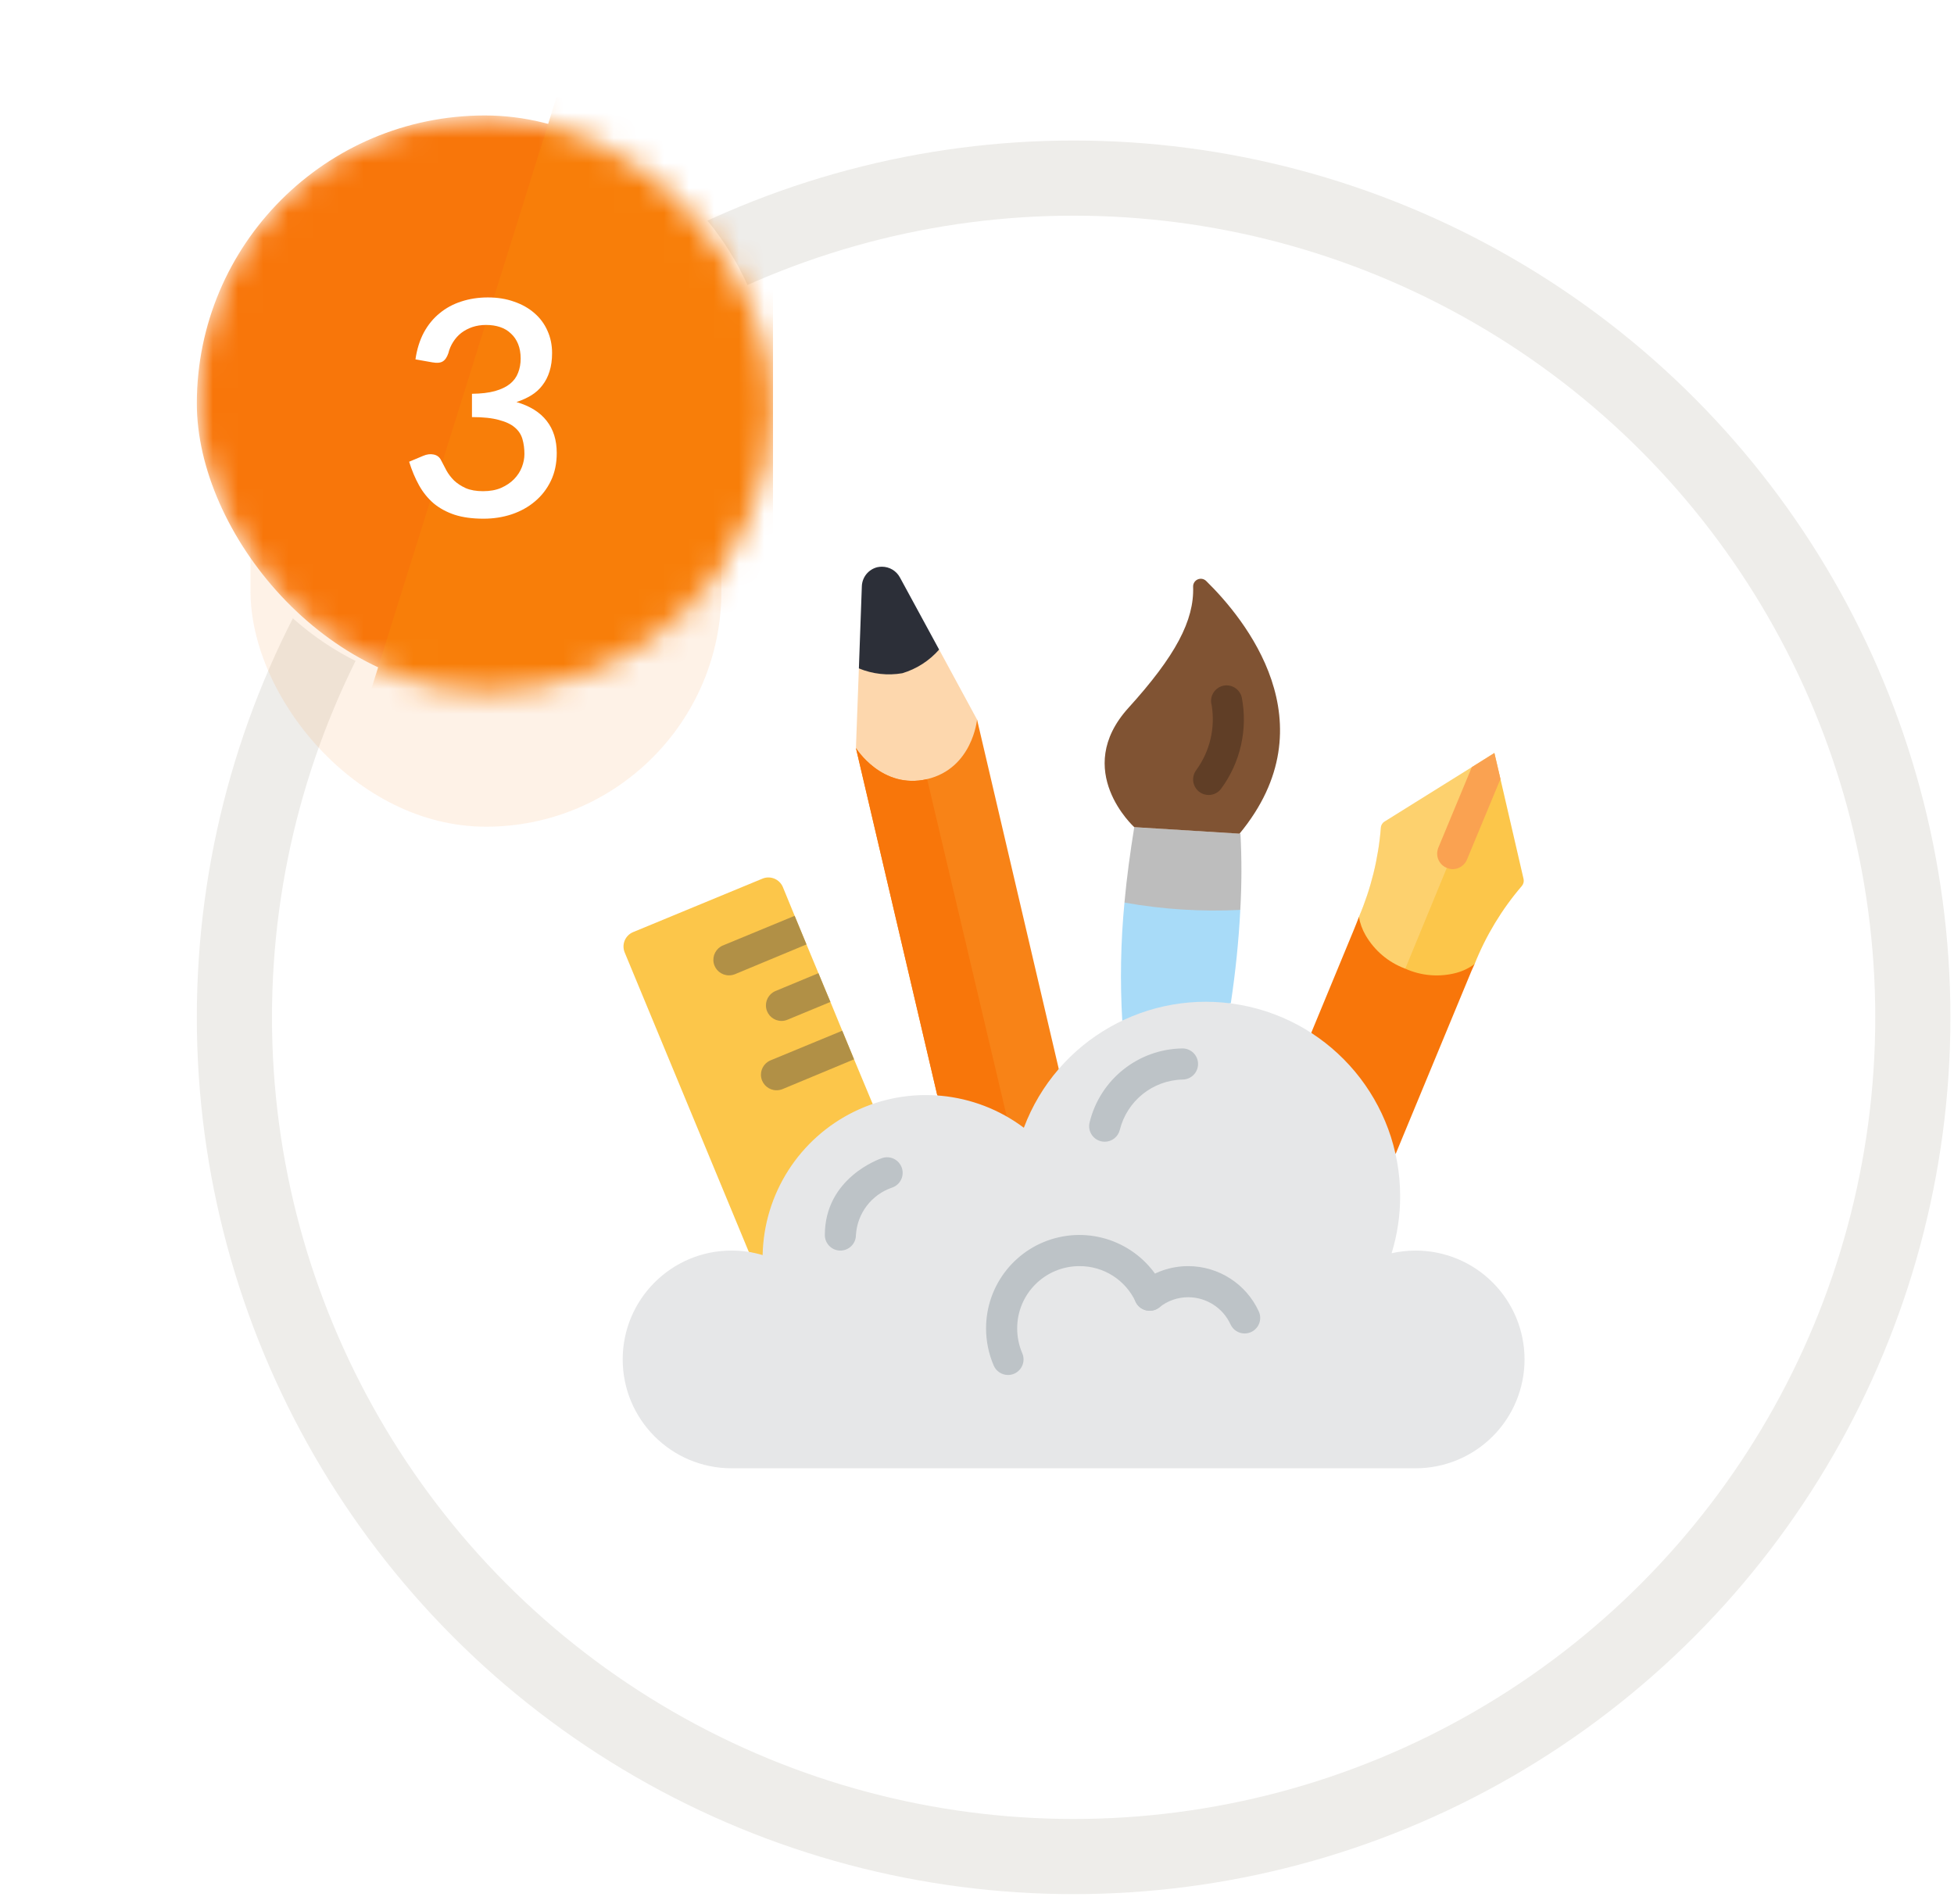 <?xml version="1.0" encoding="UTF-8"?> <svg xmlns="http://www.w3.org/2000/svg" width="78" height="76" viewBox="0 0 78 76" fill="none"><circle cx="42.857" cy="40.609" r="33.5" fill="white" stroke="#EEEDEA" stroke-width="3"></circle><g clip-path="url(#clip0_1141_3)"><path d="M58.864 38.481C58.781 38.655 58.701 38.841 58.622 39.039L55.711 46.066L52.341 41.23L54.035 37.134C54.11 36.948 54.184 36.768 54.246 36.6L58.864 38.481Z" fill="#F8760A"></path><path d="M49.51 36.321C49.448 37.562 49.318 38.804 49.132 40.045L44.799 40.746C44.707 39.176 44.736 37.601 44.886 36.035V36.029L49.51 36.321Z" fill="#A8DBF8"></path><path d="M39.002 28.724C39.002 28.724 39.548 33.554 37.736 33.976C35.923 34.397 34.167 29.859 34.167 29.859L34.285 26.681C34.8 26.868 34.857 24.738 35.434 24.601C36.012 24.464 37.109 26.328 37.488 25.93L39.002 28.724Z" fill="#FDD7AD"></path><path d="M42.267 42.682L40.995 46.816L40.647 46.518L37.413 43.713L34.167 29.859C34.167 29.859 35.197 31.529 37.01 31.1C38.822 30.672 39.002 28.723 39.002 28.723L42.267 42.682Z" fill="#F88317"></path><path d="M40.647 46.519L37.413 43.713L34.167 29.859C34.167 29.859 35.197 31.529 37.01 31.101L40.647 46.519Z" fill="#F8760A"></path><path d="M34.837 44.067L34.788 51.782L29.89 49.97L24.937 38.021C24.874 37.869 24.873 37.698 24.936 37.545C24.999 37.393 25.12 37.271 25.272 37.208L30.437 35.073C30.754 34.943 31.116 35.093 31.25 35.408L31.721 36.557L31.957 37.128L32.193 37.699L32.671 38.847L32.907 39.418L33.149 39.995L33.621 41.144L33.857 41.715L34.092 42.285L34.812 44.011L34.837 44.067Z" fill="#FCC64A"></path><path d="M32.193 37.699L29.332 38.89C29.255 38.92 29.172 38.935 29.09 38.934C28.796 38.93 28.545 38.722 28.488 38.434C28.431 38.146 28.584 37.857 28.854 37.742L31.721 36.557L31.957 37.128L32.193 37.699Z" fill="#B19046"></path><path d="M33.149 39.995L31.424 40.709C31.349 40.739 31.268 40.754 31.188 40.753C30.894 40.749 30.643 40.541 30.586 40.252C30.529 39.965 30.682 39.676 30.952 39.561L32.671 38.847L32.907 39.418L33.149 39.995Z" fill="#B19046"></path><path d="M34.093 42.286L31.231 43.477C31.156 43.506 31.076 43.521 30.995 43.521C30.701 43.52 30.447 43.312 30.388 43.024C30.329 42.735 30.482 42.445 30.753 42.329L33.621 41.144L33.857 41.715L34.093 42.286Z" fill="#B19046"></path><path d="M60.857 54.265C60.857 55.417 60.399 56.522 59.584 57.337C58.769 58.152 57.664 58.61 56.512 58.61H29.201C26.802 58.61 24.857 56.664 24.857 54.265C24.857 51.865 26.802 49.92 29.201 49.92C29.622 49.919 30.04 49.98 30.443 50.1C30.491 47.655 31.905 45.443 34.103 44.371C36.301 43.3 38.914 43.549 40.87 45.017C42.19 41.507 45.831 39.443 49.52 40.114C53.209 40.785 55.891 43.998 55.891 47.748C55.893 48.52 55.778 49.288 55.55 50.026C55.866 49.956 56.188 49.92 56.512 49.92C57.664 49.92 58.769 50.378 59.584 51.193C60.399 52.007 60.857 53.113 60.857 54.265Z" fill="#E6E7E8"></path><path d="M37.488 25.93C37.096 26.377 36.586 26.704 36.017 26.874C35.433 26.974 34.833 26.907 34.285 26.681L34.403 23.404C34.415 23.039 34.669 22.727 35.023 22.641C35.083 22.628 35.143 22.622 35.203 22.622C35.504 22.621 35.781 22.786 35.923 23.05L37.488 25.93Z" fill="#2C2F38"></path><path d="M49.51 36.321C47.963 36.399 46.412 36.301 44.886 36.029C44.979 35.017 45.116 34.018 45.277 33.019C46.674 33.105 48.083 33.192 49.517 33.279C49.57 34.292 49.568 35.308 49.51 36.321Z" fill="#BDBDBD"></path><path d="M45.277 33.018C45.277 33.018 42.781 30.755 45.044 28.258C46.926 26.182 47.674 24.765 47.627 23.422C47.622 23.296 47.694 23.18 47.809 23.129C47.925 23.078 48.059 23.103 48.149 23.192C49.677 24.688 53.126 28.865 49.48 33.278" fill="#805333"></path><path d="M48.247 31.734C48.012 31.734 47.797 31.601 47.692 31.391C47.587 31.18 47.61 30.929 47.751 30.741C48.295 29.995 48.517 29.063 48.368 28.152C48.305 27.936 48.364 27.703 48.523 27.543C48.681 27.382 48.913 27.32 49.13 27.381C49.347 27.441 49.515 27.614 49.568 27.833C49.816 29.113 49.517 30.439 48.742 31.487C48.625 31.642 48.442 31.734 48.247 31.734Z" fill="#603E26"></path><path d="M40.237 54.886C39.989 54.886 39.764 54.737 39.666 54.508C39.465 54.039 39.362 53.534 39.362 53.024C39.361 51.279 40.571 49.768 42.274 49.387C43.976 49.006 45.715 49.858 46.457 51.437C46.603 51.747 46.47 52.117 46.159 52.263C45.849 52.409 45.479 52.276 45.333 51.966C44.928 51.092 44.05 50.534 43.086 50.541C41.715 50.541 40.604 51.652 40.604 53.024C40.603 53.367 40.673 53.706 40.808 54.022C40.873 54.173 40.875 54.344 40.813 54.497C40.752 54.649 40.632 54.772 40.481 54.836C40.404 54.869 40.321 54.886 40.237 54.886Z" fill="#BDC3C7"></path><path d="M49.684 53.229C49.441 53.229 49.22 53.087 49.119 52.865C48.816 52.206 48.157 51.784 47.431 51.782C47.012 51.782 46.605 51.924 46.279 52.187C46.011 52.401 45.62 52.357 45.407 52.089C45.193 51.821 45.237 51.43 45.505 51.216C46.051 50.777 46.731 50.539 47.431 50.541C48.643 50.542 49.744 51.249 50.249 52.35C50.337 52.542 50.321 52.766 50.206 52.944C50.092 53.121 49.895 53.229 49.684 53.229Z" fill="#BDC3C7"></path><path d="M33.546 49.92C33.203 49.92 32.926 49.642 32.926 49.3C32.926 47.017 35.118 46.258 35.212 46.228C35.538 46.118 35.891 46.294 36 46.62C36.109 46.945 35.934 47.298 35.608 47.407C34.788 47.687 34.219 48.435 34.167 49.3C34.167 49.642 33.889 49.92 33.546 49.92Z" fill="#BDC3C7"></path><path d="M44.098 45.575C44.047 45.575 43.996 45.569 43.947 45.557C43.614 45.473 43.412 45.136 43.495 44.804C43.912 43.089 45.437 41.874 47.202 41.851C47.544 41.85 47.823 42.127 47.824 42.47C47.825 42.813 47.547 43.092 47.205 43.093C46.011 43.122 44.986 43.947 44.7 45.105C44.631 45.382 44.383 45.575 44.098 45.575Z" fill="#BDC3C7"></path><path d="M60.819 35.092C60.84 35.191 60.812 35.295 60.745 35.371C59.951 36.297 59.316 37.348 58.864 38.481C58.645 38.644 58.396 38.764 58.132 38.835C57.454 39.014 56.735 38.955 56.096 38.667C56.09 38.667 56.09 38.661 56.084 38.661C55.422 38.414 54.867 37.944 54.513 37.333C54.381 37.106 54.291 36.858 54.246 36.6C54.728 35.47 55.024 34.269 55.121 33.044C55.126 32.941 55.182 32.848 55.27 32.795L58.752 30.623L59.653 30.058L59.895 31.095L60.819 35.092Z" fill="#FCC64A"></path><path opacity="0.2" d="M59.653 30.058L57.759 34.645H57.753L56.096 38.667C56.09 38.667 56.09 38.661 56.084 38.661C55.422 38.414 54.867 37.944 54.513 37.333C54.381 37.106 54.291 36.858 54.246 36.6C54.728 35.47 55.024 34.269 55.121 33.044C55.126 32.941 55.182 32.848 55.27 32.795L58.752 30.623L59.653 30.058Z" fill="white"></path><path d="M59.895 31.095L58.56 34.31C58.465 34.542 58.24 34.693 57.989 34.695C57.91 34.694 57.832 34.677 57.759 34.645H57.753C57.52 34.551 57.368 34.325 57.368 34.074C57.37 33.991 57.387 33.909 57.418 33.832L58.752 30.623L59.653 30.058L59.895 31.095Z" fill="#FAA251"></path></g><circle cx="19.357" cy="16.109" r="11.5" fill="white"></circle><g opacity="0.1" filter="url(#filter0_f_1141_3)"><rect x="10" y="10" width="18.796" height="23" rx="9.398" fill="#F8760A"></rect></g><mask id="mask0_1141_3" style="mask-type:alpha" maskUnits="userSpaceOnUse" x="7" y="4" width="24" height="24"><rect x="7.857" y="4.609" width="23" height="23" rx="11.5" fill="#F8760A"></rect></mask><g mask="url(#mask0_1141_3)"><rect x="7.857" y="4.609" width="23" height="23" rx="11.5" fill="#F8760A"></rect><path d="M22.212 3.891H30.857V28.688H14.452L22.212 3.891Z" fill="#F87E09"></path></g><path d="M16.584 14.345C16.644 13.937 16.756 13.579 16.92 13.271C17.088 12.963 17.298 12.707 17.55 12.503C17.802 12.295 18.09 12.139 18.414 12.035C18.742 11.927 19.096 11.873 19.476 11.873C19.86 11.873 20.208 11.929 20.52 12.041C20.836 12.149 21.106 12.301 21.33 12.497C21.558 12.693 21.732 12.927 21.852 13.199C21.976 13.471 22.038 13.769 22.038 14.093C22.038 14.369 22.004 14.613 21.936 14.825C21.872 15.033 21.778 15.217 21.654 15.377C21.534 15.537 21.386 15.671 21.21 15.779C21.034 15.887 20.836 15.977 20.616 16.049C21.152 16.205 21.554 16.455 21.822 16.799C22.09 17.139 22.224 17.567 22.224 18.083C22.224 18.499 22.146 18.869 21.99 19.193C21.834 19.517 21.622 19.791 21.354 20.015C21.09 20.239 20.78 20.411 20.424 20.531C20.072 20.647 19.698 20.705 19.302 20.705C18.858 20.705 18.474 20.653 18.15 20.549C17.826 20.441 17.546 20.289 17.31 20.093C17.078 19.893 16.884 19.653 16.728 19.373C16.572 19.093 16.44 18.779 16.332 18.431L16.89 18.197C17.038 18.133 17.178 18.115 17.31 18.143C17.446 18.171 17.544 18.245 17.604 18.365C17.668 18.493 17.74 18.631 17.82 18.779C17.9 18.923 18.002 19.057 18.126 19.181C18.254 19.301 18.41 19.403 18.594 19.487C18.782 19.567 19.012 19.607 19.284 19.607C19.56 19.607 19.8 19.563 20.004 19.475C20.212 19.383 20.384 19.267 20.52 19.127C20.66 18.983 20.764 18.823 20.832 18.647C20.9 18.471 20.934 18.297 20.934 18.125C20.934 17.909 20.908 17.711 20.856 17.531C20.804 17.347 20.702 17.191 20.55 17.063C20.402 16.935 20.19 16.835 19.914 16.763C19.642 16.687 19.284 16.649 18.84 16.649V15.719C19.204 15.715 19.51 15.679 19.758 15.611C20.01 15.539 20.21 15.443 20.358 15.323C20.51 15.199 20.618 15.051 20.682 14.879C20.75 14.707 20.784 14.519 20.784 14.315C20.784 14.095 20.75 13.901 20.682 13.733C20.614 13.565 20.518 13.425 20.394 13.313C20.274 13.197 20.13 13.111 19.962 13.055C19.794 12.999 19.608 12.971 19.404 12.971C19.208 12.971 19.026 12.999 18.858 13.055C18.694 13.111 18.546 13.189 18.414 13.289C18.286 13.389 18.178 13.509 18.09 13.649C18.002 13.785 17.938 13.935 17.898 14.099C17.842 14.263 17.766 14.373 17.67 14.429C17.578 14.485 17.442 14.497 17.262 14.465L16.584 14.345Z" fill="white"></path><defs><filter id="filter0_f_1141_3" x="0" y="0" width="38.796" height="43" filterUnits="userSpaceOnUse" color-interpolation-filters="sRGB"><feFlood flood-opacity="0" result="BackgroundImageFix"></feFlood><feBlend mode="normal" in="SourceGraphic" in2="BackgroundImageFix" result="shape"></feBlend><feGaussianBlur stdDeviation="5" result="effect1_foregroundBlur_1141_3"></feGaussianBlur></filter><clipPath id="clip0_1141_3"><rect width="36" height="36" fill="white" transform="translate(24.857 22.609)"></rect></clipPath></defs></svg> 